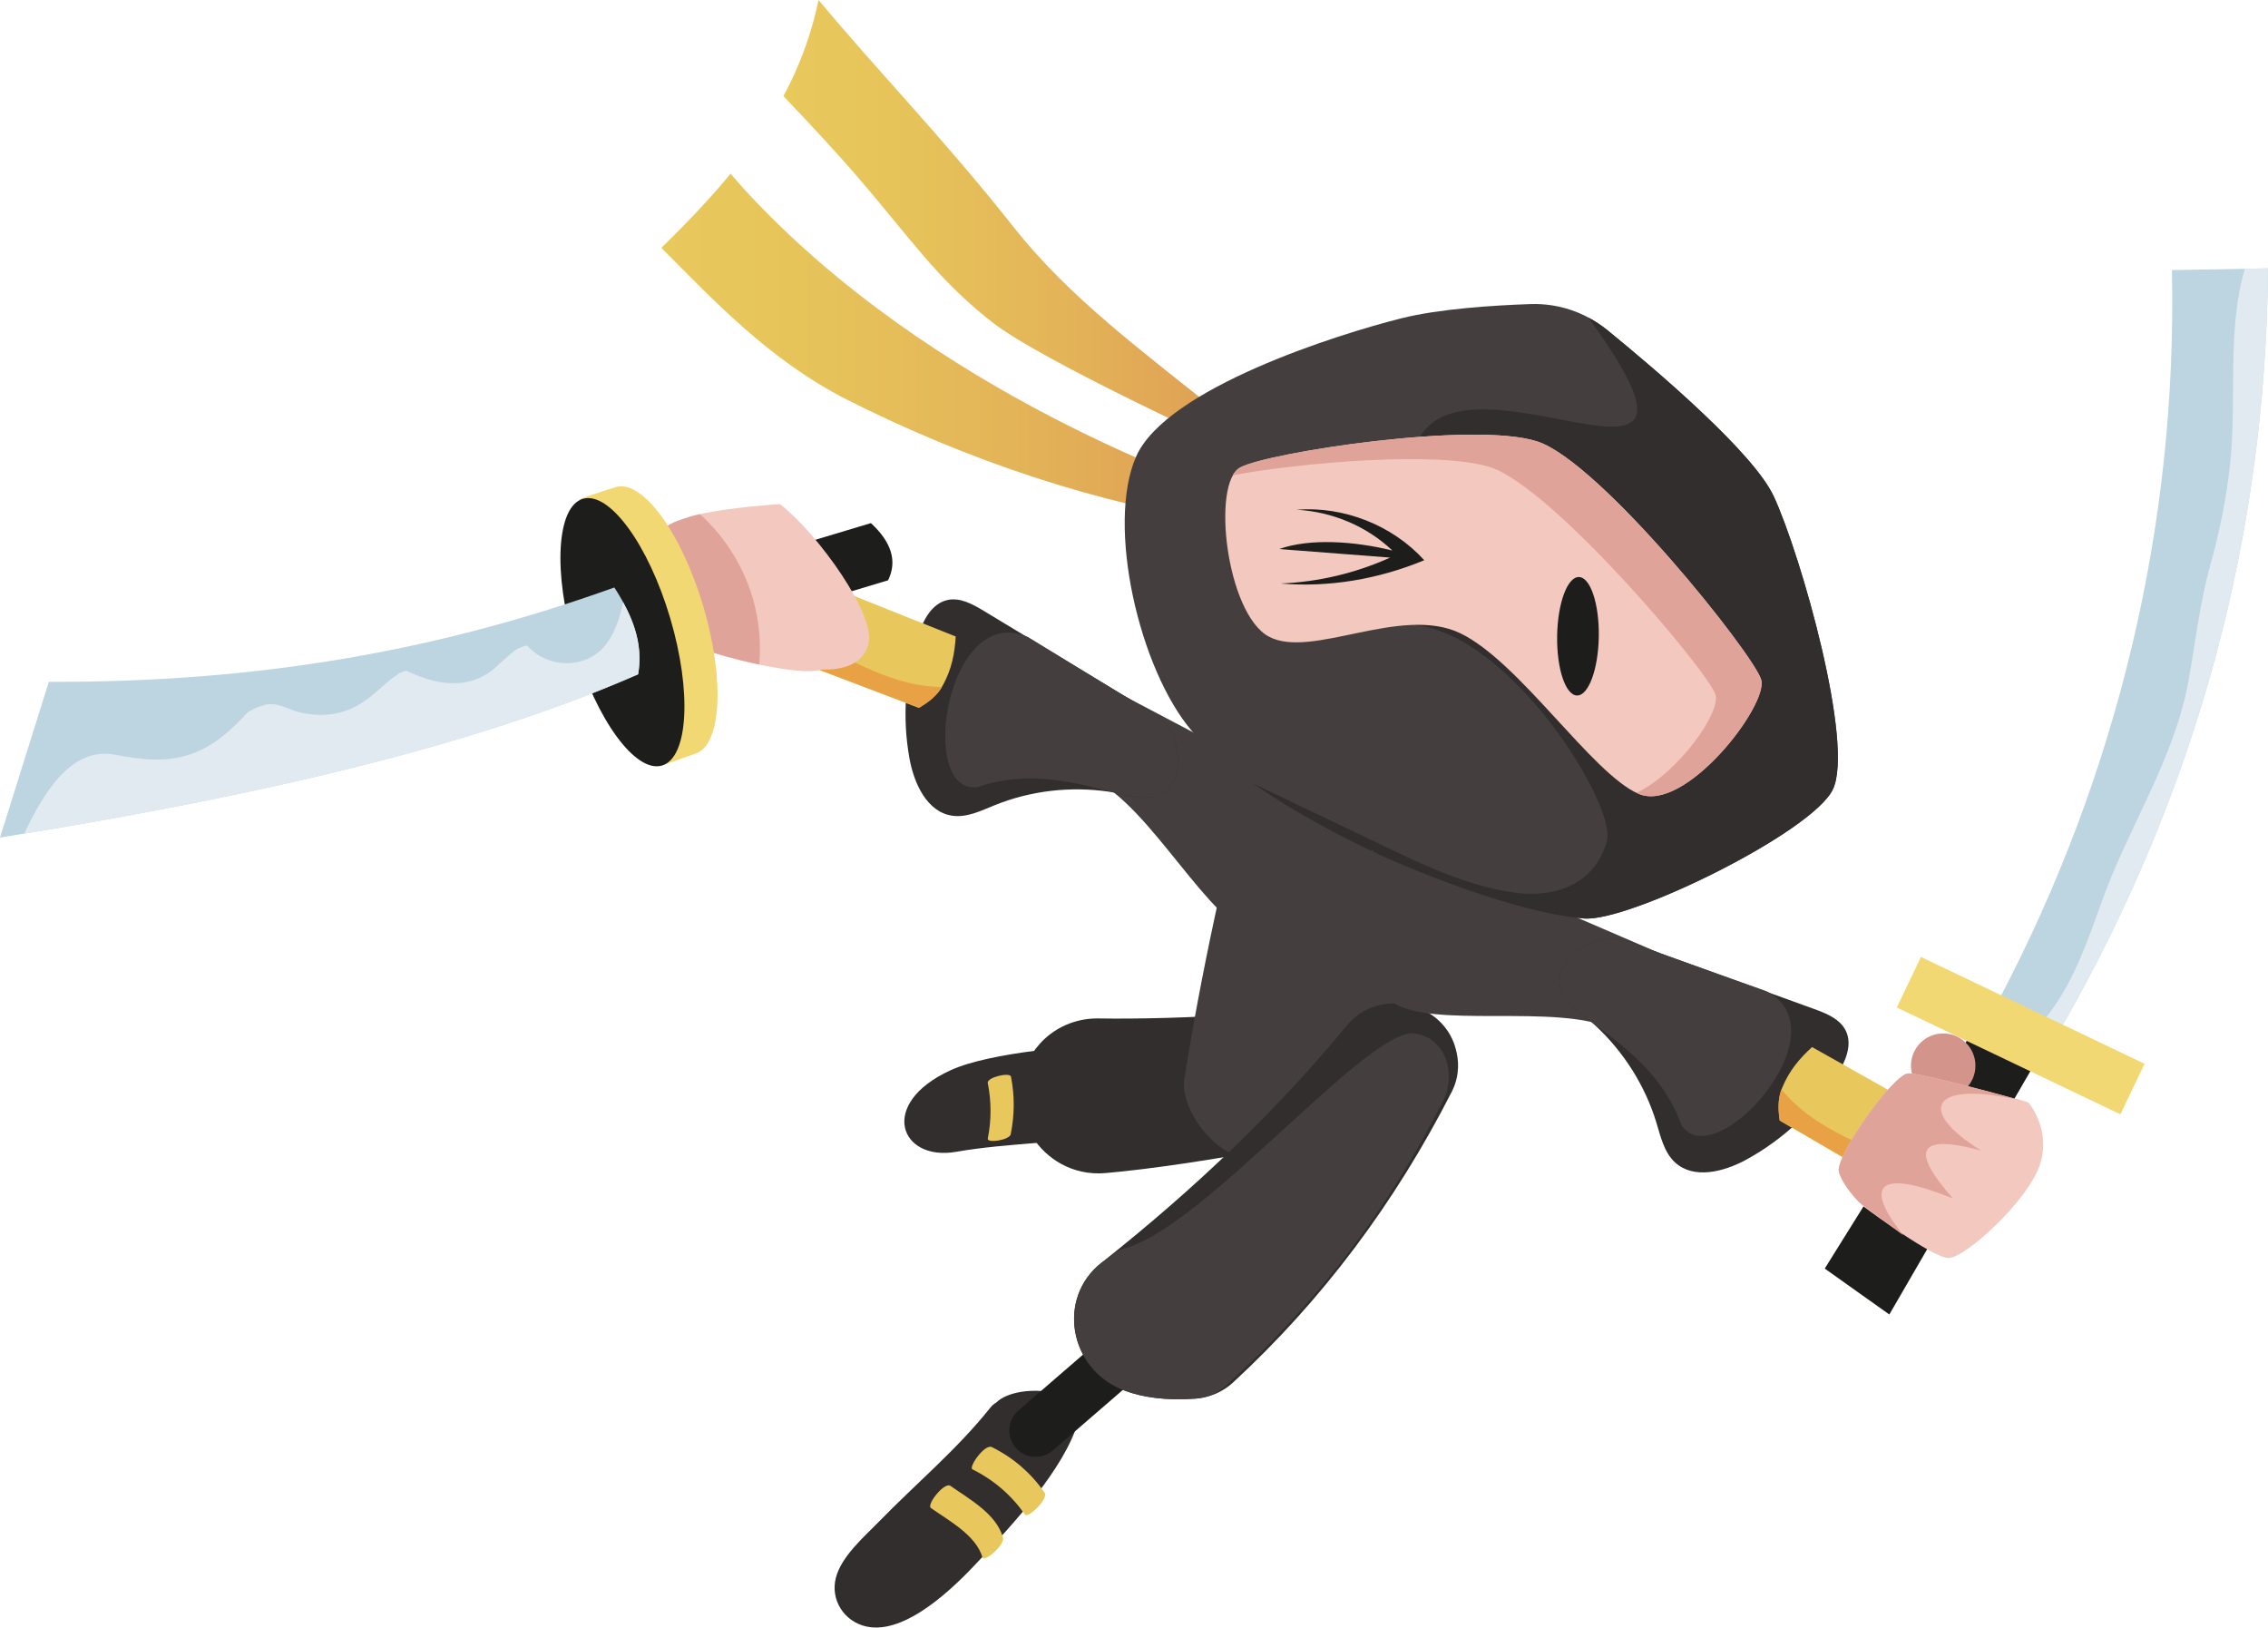 <?xml version="1.0" encoding="UTF-8"?><svg id="b" xmlns="http://www.w3.org/2000/svg" xmlns:xlink="http://www.w3.org/1999/xlink" viewBox="0 0 902.73 647.62"><defs><style>.k{fill:#1d1d1b;}.k,.l,.m,.n,.o,.p,.q,.r,.s,.t,.u,.v,.w{stroke-width:0px;}.l{fill:#bdd5e1;}.m{fill:#f2d872;}.n{fill:#e1eaf0;}.o{fill:#d2948b;}.p{fill:#f2c8bf;}.q{fill:#e0a39a;}.r{fill:#443e3e;}.s{fill:#332e2e;}.t{fill:#e8c85d;}.u{fill:#e8a245;}.v{fill:url(#j);}.w{fill:url(#i);}</style><linearGradient id="i" x1="263.25" y1="138.63" x2="489.08" y2="138.63" gradientUnits="userSpaceOnUse"><stop offset="0" stop-color="#e8c95c"/><stop offset=".28" stop-color="#e6c35a"/><stop offset=".64" stop-color="#e3b358"/><stop offset="1" stop-color="#df9d54"/></linearGradient><linearGradient id="j" x1="311.82" y1="89.4" x2="491.62" y2="89.4" xlink:href="#i"/></defs><g id="c"><path class="s" d="M439.03,415.45c12.98-3.8,22.84-4.52,30.13,8.41,3.45,4.71,3.92,11.24.1,16.63-5.27,7.43-16.92,8.58-25.11,10.28-20.97,4.36-42.48,3.86-63.58,7.55-22.34,3.91-31.3-19.16-2.24-32.44,16.47-7.53,52.31-9.61,60.7-10.44Z"/><path class="t" d="M421.23,425.75c1.98,7.85,1.91,15.78-.03,23.62-.55,2.2-9.71,3.25-9.19,1.15,1.87-7.54,1.76-15.26-.14-22.78-.5-1.97,8.81-4.16,9.36-1.99Z"/><path class="t" d="M402.4,428.44c1.51,7.64,1.43,15.3-.11,22.93-.45,2.24-9.54,3.73-9.12,1.63,1.48-7.34,1.44-14.75-.01-22.08-.44-2.22,8.86-4.44,9.24-2.48Z"/><path class="s" d="M556.14,393.94c-27.35,9.5-89.53,11.81-118.88,11.31-7.96-.14-15.66,2.77-21.41,8.07-1.27,1.17-2.44,2.46-3.51,3.85-.15.19-.29.38-.43.57-4.75,6.41-6.49,13.61-5.88,20.49.92,10.25,7.07,19.77,16.25,24.85,5.11,2.83,11.16,4.27,17.76,3.7,34.13-2.95,101.05-14.95,119.38-23.13l-3.29-49.72Z"/></g><g id="d"><path class="r" d="M611.22,352.26s-77.45-42.13-112.06-52.03c-10.69,38.79-21.68,89.88-27.82,129.64-2.16,13.95,22.12,46.54,46.71,24.06,9.56-9.52,93.18-101.68,93.18-101.68Z"/></g><g id="e"><path class="s" d="M429.15,565.61c3.84-13.42-24.49-15.47-32.48-7.63-.92.55-1.76,1.23-2.45,2.1-13.24,16.64-29.55,30.19-44.34,45.36-6.02,6.18-14.97,13.82-17.18,22.39-2.27,8.77,3.3,17.42,12.11,19.37,15.68,3.46,35.08-15.7,44.69-26.04,13.39-14.4,34.24-36.67,39.65-55.56Z"/><path class="t" d="M415.74,593.86c-5.46-7.8-12.4-13.79-20.93-18.03-2.87-1.43-9.42,8.01-7.75,8.84,8.52,4.24,15.47,10.23,20.93,18.03,1.08,1.54,9.59-6.21,7.75-8.84Z"/><path class="t" d="M399.24,611.8c-2.77-9.52-13.32-15.19-20.95-20.57-2.35-1.66-9.66,7.49-7.75,8.84,7.04,4.96,17.93,10.79,20.5,19.61.64,2.19,9.05-4.97,8.2-7.89Z"/><path class="k" d="M404.16,575.91c-3.66-4.39-3.14-10.91,1.2-14.66l60.65-52.44c4.39-3.79,11.02-3.31,14.81,1.07.04.05.08.1.12.15,3.66,4.39,3.14,10.91-1.2,14.66l-60.65,52.44c-4.39,3.79-11.02,3.31-14.81-1.07-.04-.05-.08-.1-.12-.15Z"/><path class="s" d="M490.85,550.06c-4.08,3.77-9.4,6.1-15.11,6.48-.03,0-.06,0-.09,0-11.04.76-20.4-.31-28.06-3.23-22.03-8.4-27.14-36.64-9.3-50.75,37.06-29.31,69.93-60.69,97.82-94.54,1.59-1.94,3.4-3.53,5.35-4.81,13.51-8.86,34.02-2.32,38.12,14.75.1.35.18.71.24,1.06,1.13,5.17.47,10.54-1.87,15.19-22.69,44.5-51.68,83.15-87.1,115.84Z"/><path class="r" d="M563.21,411.2c-18.4-2.75-84.07,77.36-115.56,85.5-3.49.9-6.01,3.79-9.05,5.62l-.2.16c-17.53,13.87-13.22,41.66,8.22,50.44,7.84,3.21,17.52,4.41,29.04,3.62.03,0,.06,0,.09,0,4.57-.3,8.82-2.13,12.11-5.13,35.87-32.66,63.66-68.43,86.62-113.47.53-1.05.97-2.15,1.32-3.26,3.28-11.9-2.78-22.01-12.58-23.47Z"/></g><g id="f"><path class="r" d="M643,409.8c-23.56-11.23-73.88.41-89.86-11.67-7.74-5.85-7.73-16.16,6.61-35.11,8.08-11.31,20.37-17.62,32.19-13.31l68.38,29.45c25.43,12.15,9.96,43.63-17.32,30.64Z"/><path class="s" d="M734.66,410.11c-2.29-4.65-7.62-6.82-12.49-8.59-6.07-2.21-69.72-25.25-69.89-25.31-12.1-4.42-15.36-3.86-25.95,3.13-10.82,11.7-4.55,18.31,6.49,26.81.69.58,1.39,1.2,2.1,1.85,11.32,10.47,19.88,23.94,24.37,38.7,1.72,5.67,3.08,11.87,7.45,15.87,7.47,6.82,19.47,3.71,28.35-1.14,14.54-7.95,27.04-19.6,36-33.55,3.42-5.33,6.37-12.1,3.58-17.77Z"/><path class="t" d="M721.26,416.63c-4.9,4.47-9.01,9.27-11.8,15.96-1.93,4.62-1.7,8.94-1.07,13.32l36.38,21.23,18.13-27.09-41.65-23.41Z"/><path class="r" d="M669.25,447.65c12.98,20.51,65.2-37.12,33.77-53.27,0,0-36.85-13.1-50.75-18.17-12.1-4.42-15.36-3.86-25.95,3.13-22.26,24.06,27.79,26.6,42.93,68.31Z"/><path class="u" d="M744.36,457.11c-8.86-4.08-17.96-8.36-25.71-14.36-3.51-2.71-6.75-5.85-9.62-9.28-1.49,4.23-1.27,8.22-.69,12.27l36.38,21.23,5.02-7.5c-1.84-.75-3.64-1.56-5.38-2.36Z"/><polygon class="k" points="811.5 420.45 752.01 523.05 726.3 504.78 783.86 412.49 811.5 420.45"/><path class="l" d="M902.73,106.78l-38.25.69c2.21,100.46-21.26,200.3-69.19,290.96l25.23,10.33c54.58-95.34,81.28-196.14,82.21-301.98Z"/><path class="n" d="M902.73,106.78l-9.21.17c-7.24,24.62-3.14,51.98-5.83,77.24-1.46,13.74-4.21,27.34-7.92,40.65-4.2,15.08-5.86,30.41-8.63,45.77-5.72,31.72-23.81,58.09-34.55,88.07-5.98,16.7-11.94,33.98-23.07,47.22l7,2.87c54.58-95.34,81.28-196.14,82.21-301.98Z"/><rect class="m" x="754.93" y="400.98" width="98.63" height="22.29" transform="translate(256.19 -306.41) rotate(25.53)"/><circle class="o" cx="773.45" cy="424.05" r="12.83"/><path class="p" d="M775.47,500.58c-3.14-.09-11-4.78-18.38-9.69-1.29-.86-2.57-1.73-3.82-2.57l-.04-.02c-6.57-4.53-11.97-8.57-11.97-8.57,0,0-.57-.56-1.46-1.51-2.3-2.46-6.68-7.57-7.86-11.92-1.63-6.02,21.66-39.08,27.7-39.19,6.06-.1,47.65,11.54,47.65,11.54,0,0,9.25,10.4,4.68,24.69-4.57,14.28-29.84,37.4-36.51,37.23Z"/><path class="q" d="M777.35,476.89c-29.03-11.79-35.97-5.88-20.26,14,.2.24.39.5.58.73l-4.41-3.3-.04-.02-13.43-10.08c-2.3-2.46-6.68-7.57-7.86-11.92-1.63-6.02,21.66-39.08,27.7-39.19,6.06-.1,47.65,11.54,47.65,11.54-37.77-9.73-45.84,2.5-18.67,19.19-27.89-7.51-26.46,1.82-11.28,19.05Z"/></g><g id="g"><path class="r" d="M434.89,309.86c23.54,11.27,46.11,57.73,65.55,62.57,9.41,2.34,17.43-4.14,23.16-27.2,3.73-13.39.9-26.92-9.88-33.4l-65.88-34.69c-25.43-12.15-40.2,19.68-12.95,32.72Z"/><path class="s" d="M377.05,238.76c5.06-1.14,10.09,1.64,14.53,4.32,5.53,3.33,63.45,38.36,63.61,38.46,11.04,6.64,12.65,9.52,13.87,22.15-2.3,15.77-11.38,15.04-24.93,11.8-.88-.17-1.8-.33-2.76-.47-15.26-2.22-31.12-.42-45.42,5.37-5.49,2.22-11.17,5.07-17.02,4.18-10-1.52-15.12-12.81-16.93-22.76-2.95-16.31-1.74-33.36,3.48-49.09,1.99-6.01,5.4-12.56,11.58-13.95Z"/><path class="t" d="M380.4,253.27c-.4,6.63-1.55,12.83-5,19.2-2.38,4.4-5.88,6.94-9.69,9.2l-39.37-14.96,9.68-31.13,44.38,17.69Z"/><path class="r" d="M388.95,313.22c-24.11,2.79-12.1-74.05,20.21-59.74,0,0,33.35,20.44,46.03,28.06,11.04,6.64,12.65,9.52,13.87,22.15-4.73,32.43-38.15-4.9-80.11,9.53Z"/><path class="u" d="M334.39,260.74c8.75,4.33,17.79,8.71,27.33,10.98,4.32,1.03,8.79,1.58,13.26,1.65-2.36,3.82-5.6,6.16-9.12,8.25l-39.37-14.96,2.68-8.62c1.73.96,3.5,1.85,5.22,2.7Z"/><path class="k" d="M256.63,259.98l-6.83-22.76,96.85-29.07c8.12,7.49,10.61,15.07,6.83,22.76l-96.85,29.07Z"/><path class="p" d="M327.21,266.42c-4.56,1.58-15.18.1-25-1.98-9.59-2.02-18.39-4.6-20.01-5.37-1.83-.88-3.66-1.91-5.04-3.44-1.36-1.51-2.21-3.64-1.8-5.65.54-2.54,2.91-4.24,5.43-5.11-.9-.86-1.79-1.76-2.67-2.69-5.91-6.22-14.34-15.73-15.93-24.39-1.48-8.08,6.02-10.1,12.24-12.1,1.21-.38,2.61-.76,4.16-1.1,11.75-2.65,31.61-4.08,31.92-3.93,14.81,11.43,38.85,44.65,35.06,56.2-2.44,7.45-9.99,9.78-18.38,9.56Z"/><path class="q" d="M302.21,264.43c-9.59-2.02-18.39-4.6-20.01-5.37-1.83-.88-3.66-1.91-5.04-3.44-1.36-1.51-2.21-3.64-1.8-5.65.54-2.54,2.91-4.24,5.43-5.11-.9-.86-1.79-1.76-2.67-2.69-5.91-6.22-14.34-15.73-15.93-24.39-1.48-8.08,6.02-10.1,12.24-12.1,1.21-.38,2.61-.76,4.16-1.1,10.46,9.47,18.13,22.02,21.65,35.71,2.02,7.86,2.66,16.04,1.95,24.13Z"/><path class="m" d="M279.92,241.23c8.7,29.3,7.24,55.58-3.25,58.7l-13.17,4.65c-7.88-8.03-16.15-33.76-21.58-52.07-3.81-12.83-11.11-43.95-11.11-53.93,0,0,8.47-3.02,14.36-4.77,10.49-3.11,26.05,18.11,34.75,47.42Z"/><ellipse class="k" cx="247.76" cy="251.53" rx="19.82" ry="55.35" transform="translate(-61.34 80.91) rotate(-16.53)"/><path class="l" d="M244.52,233.76c-69.76,25.07-141.38,37.86-225.09,37.54L0,333.28c96.47-15.51,185.38-34.95,253.98-64.97,2.23-12.52-2.48-23.75-9.46-34.55Z"/><path class="n" d="M248.02,239.6c-1.19,5.89-3.02,11.57-6.49,16.37-6.9,9.53-20.9,10.41-29.61,2.93-3.21-2.75-1.44-2.19-3.6-1.67-2.51.6-4.51,2.48-6.41,4.1-3.06,2.61-5.62,5.56-9.22,7.51-10.16,5.51-21.19,2.69-30.88-1.91-1.06.2-2.22.57-3.03,1.09-2.39,1.53-4.38,3.22-6.53,5.12-4.54,4-9,7.83-14.84,9.77-6,1.99-12.4,1.98-18.52.42-4.96-1.26-8.75-4.22-13.81-2.78-2.31.66-4.46,1.69-6.52,2.9-6.05,6.58-12.54,12.7-21.07,16.06-10.81,4.26-20.98,2.75-31.99.76-17.04-3.07-27.98,14.79-35.87,31.46,92.76-15.25,178.05-34.39,244.36-63.41,1.83-10.28-1.02-19.69-5.96-28.7Z"/></g><g id="h"><path class="w" d="M487.73,196.47c-5.89-2.86-116-38.76-191.68-121.36-1.75-1.91-3.5-3.94-5.23-6.03-8.55,10.38-17.96,20.12-27.57,29.56,20.07,20.12,42.81,44.6,73.73,60.32,47.4,23.94,99.74,41.79,152.1,49.2l-1.34-11.7Z"/><path class="v" d="M487.88,166.36c-33.07-26.57-61.86-47.49-84.32-75.87-28.55-36.07-53.91-61.81-77.73-90.49-2.1,9.78-5.15,19.45-9.4,28.93-1.42,3.18-2.97,6.27-4.6,9.31,10.75,11.28,21.86,23.24,29.84,32.53,21.14,24.61,31.18,40.05,52.97,57.23,19.99,15.76,96.99,50.78,96.99,50.78l-3.74-12.43Z"/><path class="r" d="M729.53,314.11c-8.17,17.11-81.23,52.88-99.06,51.37-32.33-2.73-81.69-25.47-81.69-25.47l-2.29-1.26.19-.51-1.02.28s-43.34-19.87-66.36-42.47h-.02c-1.72-1.67-3.31-3.36-4.77-5.06-21.14-24.6-34.28-82.18-22.29-109.34,11.99-27.16,80.35-48.7,105.63-55.01,15.03-3.76,36.45-5.14,51.33-5.64,5.55-.2,11.04.63,16.22,2.38,3.77,1.28,7.36,3.04,10.67,5.27.64.42,1.27.85,1.87,1.3.63.44,1.21.92,1.82,1.4,20.48,16.7,58.26,49.01,66.17,66.03,10.98,23.63,32.17,98.77,23.59,116.74Z"/><path class="s" d="M705.94,197.38c-7.91-17.02-45.69-49.33-66.17-66.03-.61-.48-1.2-.95-1.82-1.4-.6-.45-1.23-.88-1.87-1.3-1.26-.82-2.57-1.59-3.89-2.29,61.6,84.53-40.44,13.65-65.54,45.29-10.18,12.85,2.87,62.94-3.6,77.08,38.31,3.63,80.4,71.56,76.55,85.82-4.74,17.52-20.92,22.71-36.2,20.72-22.74-2.96-44.33-14.86-64.78-24.49-12.9-6.08-25.74-12.3-38.61-18.44-.45-.21-.9-.42-1.35-.64,22.09,15.38,47.01,26.81,47.01,26.81l1.02-.28-.19.51,2.29,1.26s49.36,22.74,81.69,25.47c17.83,1.5,90.88-34.26,99.06-51.37,8.58-17.97-12.61-93.11-23.59-116.74Z"/><path class="p" d="M611.83,175.64c-25.14-8.14-106.53,4.26-118.14,10.33-11.61,6.07-5.59,58.29,11.37,67.35,16.96,9.07,52.49-12.66,76.12-1.37,23.63,11.29,52.56,56.07,71.05,63.93,18.5,7.87,51.69-35.3,48.78-45.4-2.92-10.1-64.04-86.71-89.18-94.85Z"/><path class="q" d="M652.24,315.88c-.28-.11-.57-.25-.87-.39,16.43-7.78,33.78-32.03,31.41-39.19-3.11-9.43-64.67-82.05-89.33-90.31-20.25-6.77-76.95-1.81-102.72,3.12.81-1.45,1.81-2.53,2.96-3.14,11.61-6.06,93-18.46,118.15-10.32,25.13,8.13,86.26,84.75,89.17,94.85,2.92,10.08-30.28,53.26-48.77,45.38Z"/><ellipse class="k" cx="628.11" cy="253.19" rx="23.57" ry="8.29" transform="translate(365.05 877.23) rotate(-89.1)"/><path class="k" d="M516.04,202.83c14.26.77,27.94,6.53,38.18,16.24-15.19-3.78-32.97-4.92-45.05-.6l44.14,3.4c-13.53,6.12-28.42,9.71-43.62,10.31,19.16,1.68,39.06-1.73,57.2-9.26-12.69-14-32.15-21.58-50.85-20.09Z"/></g></svg>